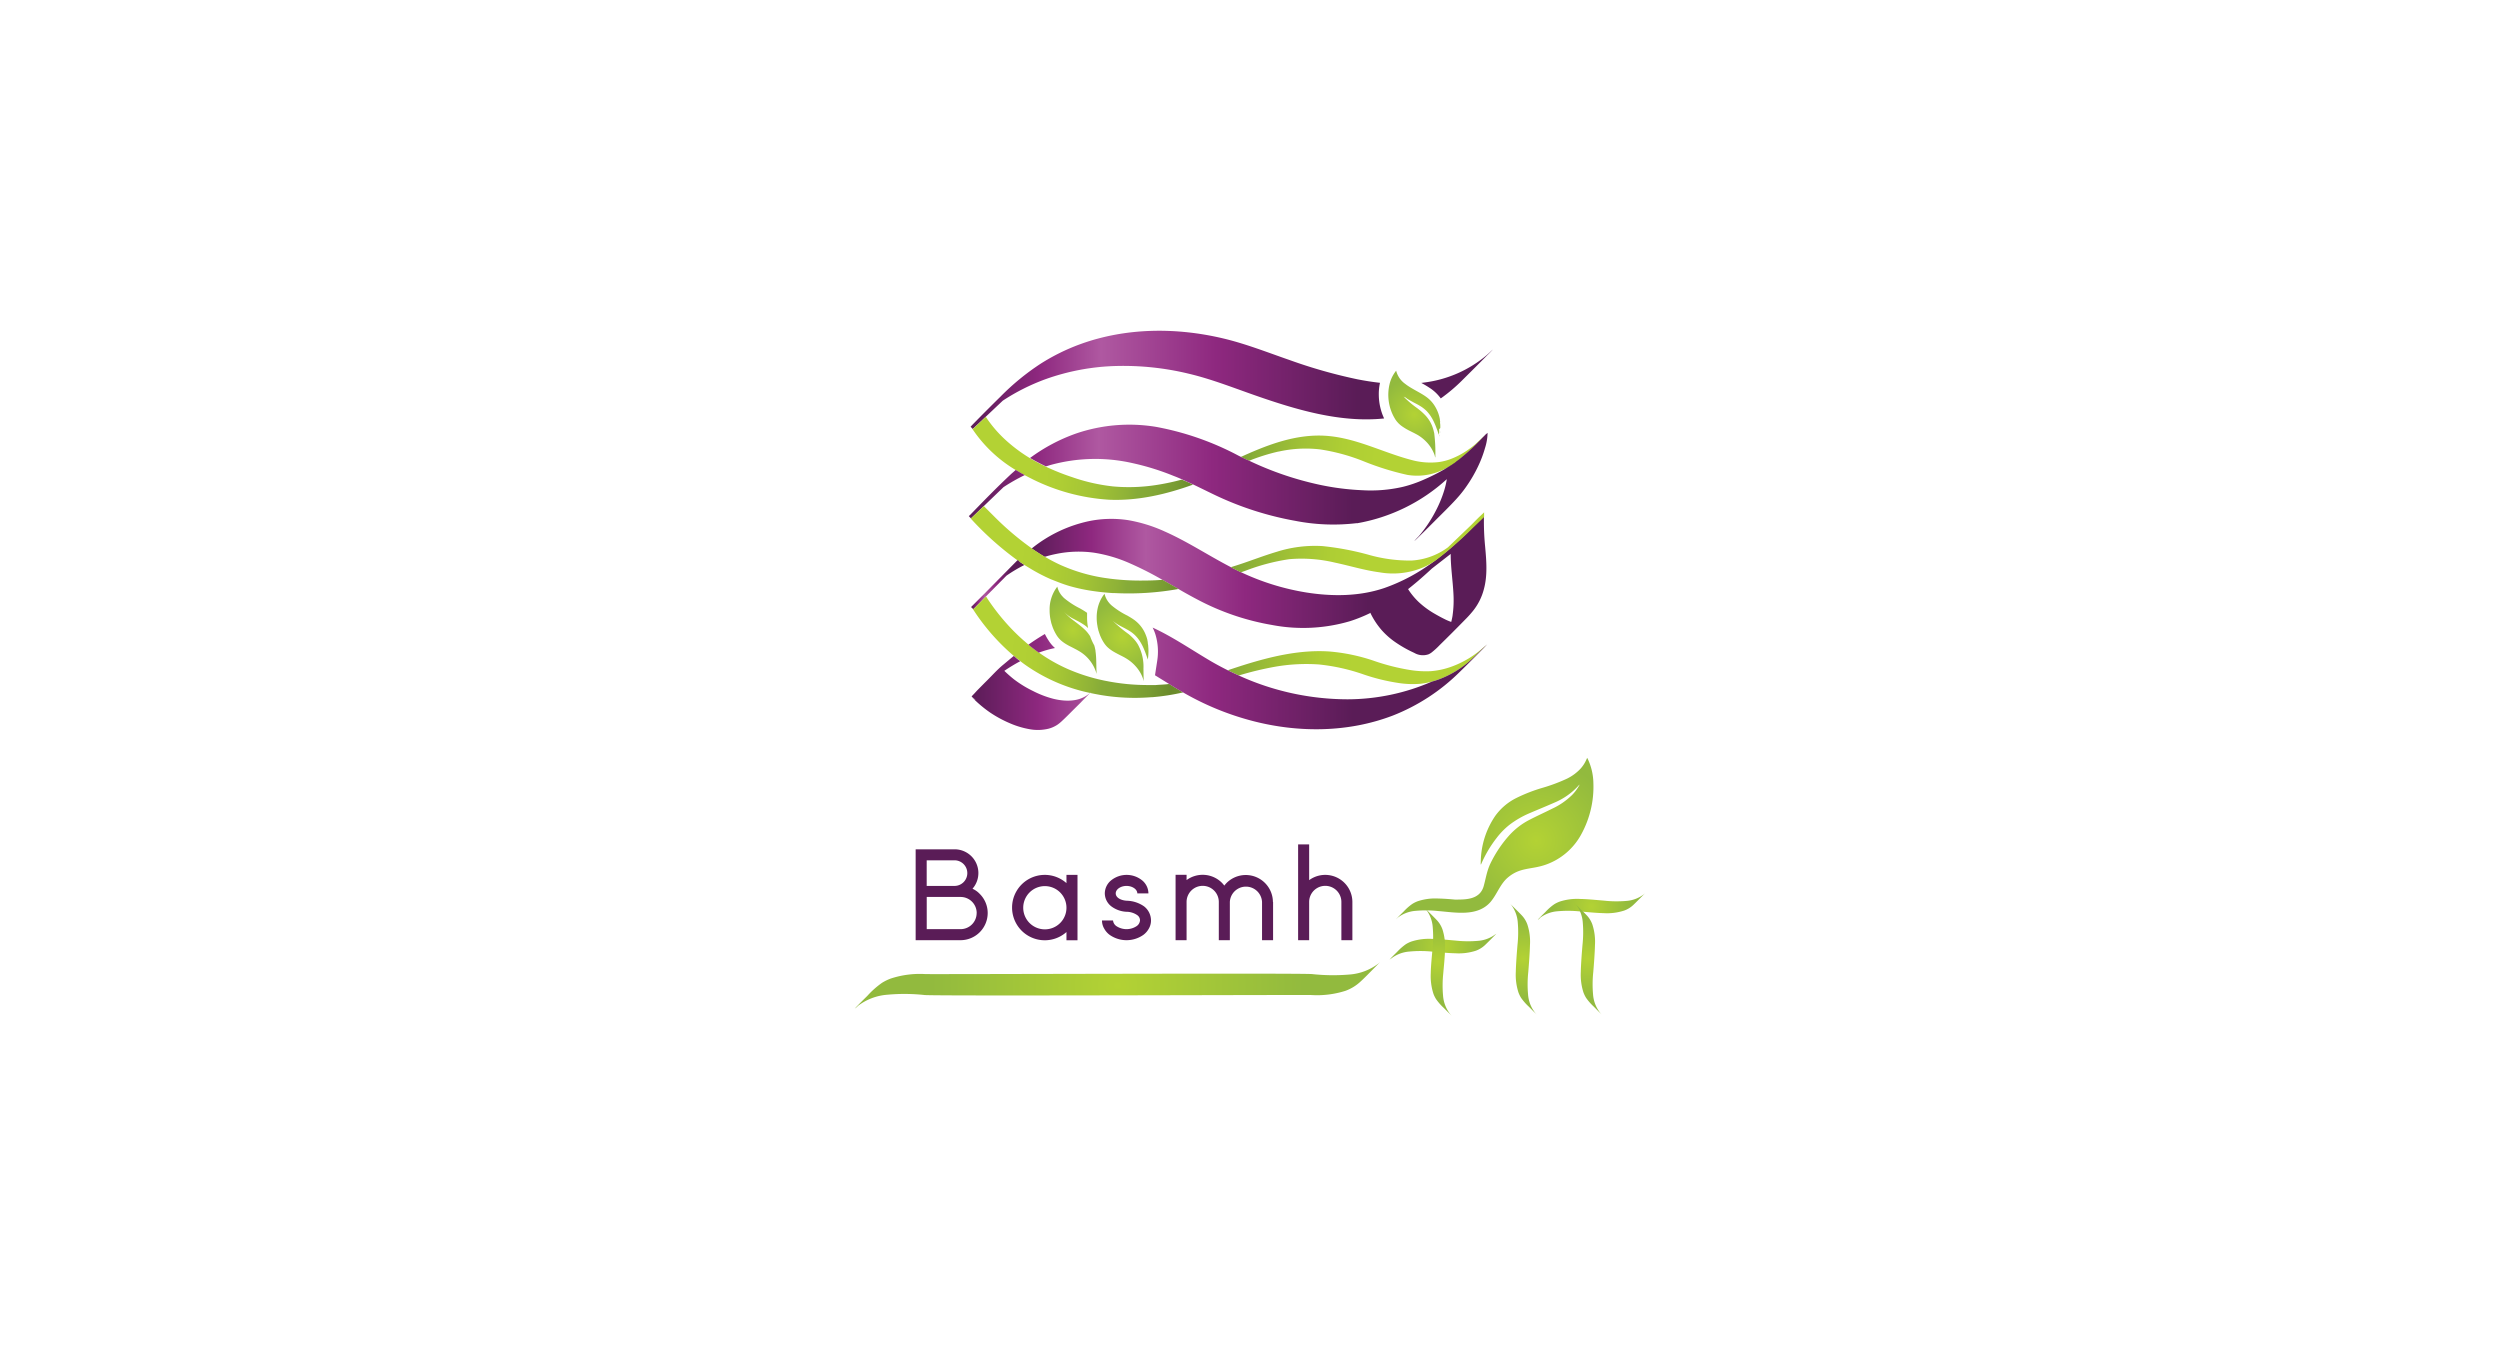 <svg id="Layer_1" data-name="Layer 1" xmlns="http://www.w3.org/2000/svg" xmlns:xlink="http://www.w3.org/1999/xlink" viewBox="0 0 650 350"><defs><style>.cls-1{fill:#5a1c57;}.cls-2{fill:url(#radial-gradient);}.cls-3{fill:url(#radial-gradient-2);}.cls-4{fill:url(#radial-gradient-3);}.cls-5{fill:url(#radial-gradient-4);}.cls-6{fill:url(#radial-gradient-5);}.cls-7{fill:url(#radial-gradient-6);}.cls-8{fill:url(#radial-gradient-7);}.cls-9{fill:url(#radial-gradient-8);}.cls-10{fill-rule:evenodd;fill:url(#radial-gradient-9);}.cls-11{fill:url(#radial-gradient-10);}.cls-12{fill:url(#radial-gradient-11);}.cls-13{fill:url(#radial-gradient-12);}.cls-14{fill:url(#radial-gradient-13);}.cls-15{fill:url(#linear-gradient);}.cls-16{fill:url(#linear-gradient-2);}.cls-17{fill:url(#linear-gradient-3);}.cls-18{fill:url(#linear-gradient-4);}.cls-19{fill:url(#linear-gradient-5);}.cls-20{fill:url(#linear-gradient-6);}.cls-21{fill:url(#linear-gradient-7);}.cls-22{fill:url(#linear-gradient-10);}.cls-23{fill:url(#linear-gradient-11);}.cls-24{fill:url(#linear-gradient-12);}.cls-25{fill:url(#linear-gradient-13);}.cls-26{fill:none;}.cls-27{fill:url(#linear-gradient-15);}.cls-28{fill:url(#linear-gradient-16);}.cls-29{fill:url(#linear-gradient-17);}.cls-30{fill:url(#linear-gradient-18);}.cls-31{fill:url(#linear-gradient-19);}</style><radialGradient id="radial-gradient" cx="401.85" cy="247.4" r="0.01" gradientUnits="userSpaceOnUse"><stop offset="0" stop-color="#b3d234"/><stop offset="1" stop-color="#92ba3e"/></radialGradient><radialGradient id="radial-gradient-2" cx="401.93" cy="247.34" r="0.03" xlink:href="#radial-gradient"/><radialGradient id="radial-gradient-3" cx="402.23" cy="247.02" r="0.5" xlink:href="#radial-gradient"/><radialGradient id="radial-gradient-4" cx="375.23" cy="246.08" r="10.14" xlink:href="#radial-gradient"/><radialGradient id="radial-gradient-5" cx="413.8" cy="235.71" r="10.14" xlink:href="#radial-gradient"/><radialGradient id="radial-gradient-6" cx="396.02" cy="249.3" r="10.46" xlink:href="#radial-gradient"/><radialGradient id="radial-gradient-7" cx="412.92" cy="249.3" r="10.46" xlink:href="#radial-gradient"/><radialGradient id="radial-gradient-8" cx="373.92" cy="250.08" r="10.14" xlink:href="#radial-gradient"/><radialGradient id="radial-gradient-9" cx="399.41" cy="218.61" r="21.32" xlink:href="#radial-gradient"/><radialGradient id="radial-gradient-10" cx="290.56" cy="256.22" r="48.48" xlink:href="#radial-gradient"/><radialGradient id="radial-gradient-11" cx="367.72" cy="107.73" r="9.34" xlink:href="#radial-gradient"/><radialGradient id="radial-gradient-12" cx="278.96" cy="163.86" r="9.12" xlink:href="#radial-gradient"/><radialGradient id="radial-gradient-13" cx="291.83" cy="165.7" r="9.34" xlink:href="#radial-gradient"/><linearGradient id="linear-gradient" x1="252.36" y1="98.78" x2="388.11" y2="98.78" gradientUnits="userSpaceOnUse"><stop offset="0" stop-color="#5a1c57"/><stop offset="0.13" stop-color="#8e287f"/><stop offset="0.25" stop-color="#af58a1"/><stop offset="0.47" stop-color="#8e287f"/><stop offset="0.74" stop-color="#5a1c57"/><stop offset="1" stop-color="#5a1c57"/></linearGradient><linearGradient id="linear-gradient-2" x1="381.32" y1="138.66" x2="381.46" y2="138.66" xlink:href="#linear-gradient"/><linearGradient id="linear-gradient-3" x1="380.99" y1="138.3" x2="382.57" y2="138.3" xlink:href="#linear-gradient"/><linearGradient id="linear-gradient-4" x1="381.22" y1="137.09" x2="385.04" y2="137.09" xlink:href="#linear-gradient"/><linearGradient id="linear-gradient-5" x1="377.37" y1="141.11" x2="380.06" y2="141.11" xlink:href="#linear-gradient"/><linearGradient id="linear-gradient-6" x1="382.29" y1="136.56" x2="385.04" y2="136.56" xlink:href="#linear-gradient"/><linearGradient id="linear-gradient-7" x1="382.55" y1="136.2" x2="385.4" y2="136.2" xlink:href="#linear-gradient"/><linearGradient id="linear-gradient-10" x1="377.32" y1="142.28" x2="377.48" y2="142.28" xlink:href="#linear-gradient"/><linearGradient id="linear-gradient-11" x1="381.22" y1="138.32" x2="382.55" y2="138.32" xlink:href="#linear-gradient"/><linearGradient id="linear-gradient-12" x1="252.52" y1="152.01" x2="266.41" y2="152.01" xlink:href="#linear-gradient"/><linearGradient id="linear-gradient-13" x1="268.28" y1="152.34" x2="386.47" y2="152.34" xlink:href="#linear-gradient"/><linearGradient id="linear-gradient-15" x1="357.41" y1="123.69" x2="268.47" y2="113.95" gradientUnits="userSpaceOnUse"><stop offset="0" stop-color="#b3d234"/><stop offset="0.1" stop-color="#aece34"/><stop offset="0.22" stop-color="#a0c136"/><stop offset="0.36" stop-color="#88ad38"/><stop offset="0.36" stop-color="#86ab38"/><stop offset="0.46" stop-color="#73952f"/><stop offset="0.52" stop-color="#6a8a2b"/><stop offset="0.57" stop-color="#789b32"/><stop offset="0.63" stop-color="#83a736"/><stop offset="0.68" stop-color="#86ab38"/><stop offset="0.71" stop-color="#8fb237"/><stop offset="0.81" stop-color="#a3c435"/><stop offset="0.91" stop-color="#afce34"/><stop offset="1" stop-color="#b3d234"/></linearGradient><linearGradient id="linear-gradient-16" x1="251.89" y1="125.59" x2="386.77" y2="125.59" xlink:href="#linear-gradient"/><linearGradient id="linear-gradient-17" x1="351.7" y1="175.85" x2="262.76" y2="166.12" gradientUnits="userSpaceOnUse"><stop offset="0" stop-color="#b3d234"/><stop offset="0.1" stop-color="#aece34"/><stop offset="0.22" stop-color="#a0c136"/><stop offset="0.36" stop-color="#88ad38"/><stop offset="0.36" stop-color="#86ab38"/><stop offset="0.46" stop-color="#73952f"/><stop offset="0.52" stop-color="#6a8a2b"/><stop offset="0.58" stop-color="#789b32"/><stop offset="0.65" stop-color="#83a736"/><stop offset="0.72" stop-color="#86ab38"/><stop offset="0.75" stop-color="#8fb237"/><stop offset="0.84" stop-color="#a3c435"/><stop offset="0.92" stop-color="#afce34"/><stop offset="1" stop-color="#b3d234"/></linearGradient><linearGradient id="linear-gradient-18" x1="252.58" y1="176.48" x2="386.67" y2="176.48" xlink:href="#linear-gradient"/><linearGradient id="linear-gradient-19" x1="355.01" y1="145.64" x2="266.06" y2="135.9" xlink:href="#linear-gradient-15"/></defs><title>Logos</title><path class="cls-1" d="M256.8,237.38a7.07,7.07,0,0,1-7,7.07H238.07V220.82h10.1a6.18,6.18,0,0,1,4.68,10.25,6,6,0,0,1,1.88,1.34A7,7,0,0,1,256.8,237.38Zm-15.86-13.7v6.66h7.23a3.33,3.33,0,1,0,0-6.66Zm13,13.7a4.18,4.18,0,0,0-4.17-4.17h-8.82v8.37h8.82A4.19,4.19,0,0,0,253.93,237.38Z"/><path class="cls-1" d="M280.15,227.47v17h-2.87v-2.14a8.49,8.49,0,0,1-5.64,2.14,8.49,8.49,0,0,1,0-17,8.49,8.49,0,0,1,5.64,2.14v-2.14ZM277.28,236a5.62,5.62,0,1,0-5.64,5.63A5.61,5.61,0,0,0,277.28,236Z"/><path class="cls-1" d="M288.53,243.08a5,5,0,0,1-1.43-1.63,4.14,4.14,0,0,1-.58-2.13h2.87a2,2,0,0,0,.86,1.46,4.77,4.77,0,0,0,5.29,0,2,2,0,0,0,.86-1.46,1.65,1.65,0,0,0-.74-1.4,5,5,0,0,0-2.83-.86h0a7.12,7.12,0,0,1-3.79-1.34,4.31,4.31,0,0,1-1.79-3.44,4.42,4.42,0,0,1,1.79-3.5,6.42,6.42,0,0,1,7.77,0,4.44,4.44,0,0,1,1.78,3.5H295.7c0-1.05-1.28-1.94-2.81-1.94s-2.8.89-2.8,1.94,1.24,1.82,2.9,1.91a8.19,8.19,0,0,1,4.43,1.44,4.64,4.64,0,0,1,1.84,3.69,4.22,4.22,0,0,1-.57,2.13,5.06,5.06,0,0,1-1.43,1.63,7.64,7.64,0,0,1-8.73,0Z"/><path class="cls-1" d="M331,234.51v9.94h-2.87v-9.94a4.19,4.19,0,0,0-8.37,0v9.94h-2.87v-9.94a4.19,4.19,0,0,0-8.38,0v9.94h-2.86v-17h2.86v1.37a7.07,7.07,0,0,1,9.18.7,7.45,7.45,0,0,1,.63.74,7.55,7.55,0,0,1,.64-.74,7.06,7.06,0,0,1,12,5Z"/><path class="cls-1" d="M351.62,234.51v9.94h-2.86v-9.94a4.19,4.19,0,0,0-8.38,0v9.94h-2.87V219.54h2.87v9.3a7.06,7.06,0,0,1,11.24,5.67Z"/><path class="cls-2" d="M401.85,247.4h0Z"/><path class="cls-3" d="M401.9,247.36l0,0,0,0Z"/><path class="cls-4" d="M401.85,247.4h0l-.12.12a.46.46,0,0,1,.07-.07l.94-.92Z"/><path class="cls-5" d="M361.53,249.32l0,0-.08.07.13-.12.86-.84-.91.89h0l.11-.1,0,0,.06,0,0,0a8.76,8.76,0,0,1,4.68-1.81,30.4,30.4,0,0,1,5.88,0c2,.17,4.05.4,6.09.44a14.48,14.48,0,0,0,5.36-.66,7,7,0,0,0,2.39-1.47c.66-.63,1.3-1.28,1.94-1.92l.93-.95.16-.16c.07-.08.07-.08,0,0l-.2.18,0,0-.06,0,0,0a8.51,8.51,0,0,1-4.6,1.75,30,30,0,0,1-5.84-.07c-2-.17-4.07-.4-6.11-.44a14.93,14.93,0,0,0-5.4.7,7.78,7.78,0,0,0-1.39.68,14.65,14.65,0,0,0-2.28,2c-.64.64-1.3,1.28-1.92,1.94l-.05.06Z"/><path class="cls-6" d="M400.1,239l0,0a.46.46,0,0,0-.07.07l.12-.12L401,238l-.91.9h0l.12-.1,0,0,.06-.06,0,0a8.65,8.65,0,0,1,4.68-1.81,29.53,29.53,0,0,1,5.87.05c2,.17,4.06.39,6.1.44a14.54,14.54,0,0,0,5.36-.67,6.81,6.81,0,0,0,2.38-1.46c.66-.63,1.3-1.28,1.95-1.93l.93-.94.15-.17c.08-.07.07-.08,0,0l-.19.18,0,0-.06.06,0,0a8.51,8.51,0,0,1-4.6,1.75,30.1,30.1,0,0,1-5.85-.08c-2-.16-4.06-.39-6.1-.43a14.59,14.59,0,0,0-5.41.7,7.69,7.69,0,0,0-1.38.68,13.36,13.36,0,0,0-2.28,2c-.65.64-1.31,1.28-1.92,1.94l-.06.06Z"/><path class="cls-7" d="M399.26,263.47l0,0,.07.07-.12-.12-.84-.86.89.91h0l-.1-.12,0,0-.05-.06,0,0a8.65,8.65,0,0,1-1.81-4.68,30.3,30.3,0,0,1,.05-5.87c.17-2,.4-5,.44-7a14.28,14.28,0,0,0-.67-5.36,6.85,6.85,0,0,0-1.46-2.39c-.63-.66-1.28-1.3-1.93-1.94l-.94-.93-.16-.16c-.08-.07-.08-.07,0,0l.18.2,0,0,.06.06,0,0a8.51,8.51,0,0,1,1.75,4.6,30.8,30.8,0,0,1-.07,5.84c-.17,2-.4,5-.44,7a15,15,0,0,0,.7,5.41,7.69,7.69,0,0,0,.68,1.38,13.79,13.79,0,0,0,2,2.28c.64.65,1.28,1.31,1.94,1.93l.06.05C399.4,263.62,399.33,263.55,399.26,263.47Z"/><path class="cls-8" d="M416.16,263.47l0,0,.07.07-.12-.12-.85-.86.9.91h0l-.1-.12,0,0-.05-.06,0,0a8.65,8.65,0,0,1-1.81-4.68,30.3,30.3,0,0,1,.05-5.87c.17-2,.4-5,.44-7a14.49,14.49,0,0,0-.67-5.36,6.85,6.85,0,0,0-1.46-2.39c-.63-.66-1.28-1.3-1.93-1.94l-.94-.93-.16-.16c-.08-.07-.08-.07,0,0l.18.2,0,0,.06.06,0,0a8.51,8.51,0,0,1,1.75,4.6,30.8,30.8,0,0,1-.07,5.84c-.17,2-.4,5-.44,7a15,15,0,0,0,.7,5.41,7.69,7.69,0,0,0,.68,1.38,13.79,13.79,0,0,0,2,2.28c.64.65,1.28,1.31,1.94,1.93l.06.05C416.3,263.62,416.23,263.55,416.16,263.47Z"/><path class="cls-9" d="M377.16,263.79l0,0,.07.07-.12-.12-.84-.86c.3.3.6.6.89.91h0l-.1-.12,0,0-.05-.06,0,0a8.7,8.7,0,0,1-1.81-4.67,30.4,30.4,0,0,1,.05-5.88c.17-2,.4-4.05.45-6.09a14.7,14.7,0,0,0-.67-5.36,7,7,0,0,0-1.47-2.39c-.63-.66-1.28-1.3-1.92-1.94-.32-.31-.63-.63-.95-.93l-.16-.16c-.08-.07-.08-.07,0,0l.18.2,0,0,.05.06,0,0a8.51,8.51,0,0,1,1.75,4.59,30.1,30.1,0,0,1-.07,5.85c-.17,2-.4,4.06-.44,6.1a15,15,0,0,0,.7,5.41,7.5,7.5,0,0,0,.69,1.39,14.09,14.09,0,0,0,2,2.28c.64.64,1.28,1.3,1.95,1.92l.06.05Z"/><path class="cls-10" d="M412.88,197.46a4.41,4.41,0,0,0-.22-.42l-.18.41a8.68,8.68,0,0,1-1.61,2.48,12.07,12.07,0,0,1-3.45,2.52,44.4,44.4,0,0,1-6.19,2.33,41.88,41.88,0,0,0-7,2.71,15,15,0,0,0-5.45,4.62,21.65,21.65,0,0,0-3.69,10.24c-.08.79-.08,1.6-.12,2.4h.09a.91.91,0,0,0,.07-.14,30.88,30.88,0,0,1,4-6.75,19,19,0,0,1,3.31-3.39,24.14,24.14,0,0,1,5.15-3c2.18-.94,4.39-1.83,6.56-2.79a17.6,17.6,0,0,0,6.39-4.56.74.74,0,0,1,.17-.12,11.65,11.65,0,0,1-2,2.73,18.54,18.54,0,0,1-5.12,3.52c-2,1-3.94,1.88-5.88,2.88a18.58,18.58,0,0,0-5.34,4.1,31.63,31.63,0,0,0-4.49,6.54c-1.27,2.4-1.4,3.94-2.09,6.52-1,3.8-5,3.56-7.41,3.61-1.45-.13-2.9-.25-4.36-.28a14.59,14.59,0,0,0-5.41.7,7.69,7.69,0,0,0-1.38.68,13.36,13.36,0,0,0-2.28,2c-.65.64-1.31,1.27-1.93,1.94l-.05.06a1.45,1.45,0,0,0,.22-.21l0,0a.46.46,0,0,0-.07.07l.12-.12.86-.85-.91.9.12-.11,0,0,.06-.06,0,0a8.72,8.72,0,0,1,4.68-1.8,29.53,29.53,0,0,1,5.87.05c4.47.36,10.19,1.53,13.58-2.32,1.72-2,2.53-4.7,4.55-6.4,3.23-2.73,6.06-2,9.86-3.34a16.85,16.85,0,0,0,9.28-8,25.69,25.69,0,0,0,3.09-13.22A15.21,15.21,0,0,0,412.88,197.46Z"/><path class="cls-11" d="M222.64,261.94l.07-.06-.12.11.2-.19,1.42-1.4-1.5,1.48h0l.19-.17,0,0,.1-.08-.06,0a14.32,14.32,0,0,1,7.75-3,48.67,48.67,0,0,1,9.73.08c3.37.28,97.15-.07,100.53,0a24.28,24.28,0,0,0,8.88-1.1,11.47,11.47,0,0,0,3.95-2.44c1.1-1,2.16-2.11,3.22-3.18.52-.52,1-1,1.55-1.57l.25-.27c.12-.13.12-.13,0,0l-.33.3.07-.06-.1.09,0,0a14.1,14.1,0,0,1-7.62,2.9,50.51,50.51,0,0,1-9.68-.12c-3.37-.28-97.16.07-100.54,0a24.26,24.26,0,0,0-9,1.16,12.58,12.58,0,0,0-2.3,1.13,22.66,22.66,0,0,0-3.77,3.35c-1.07,1.07-2.16,2.12-3.19,3.23l-.09.09A3,3,0,0,0,222.64,261.94Z"/><path class="cls-1" d="M255.17,189.34l0,0C255.21,189.31,255.21,189.31,255.17,189.34Z"/><path d="M283.24,180.33v0l0,0Z"/><path d="M283.28,180.3l.08-.08-.07.06,0,0v0Z"/><path d="M283.14,180.42l-.24.24.37-.36,0,0Z"/><path d="M283.29,180.29h0Z"/><path d="M283.22,180.34l0,0h0l0,0Z"/><path d="M283.21,180.35l-.07.06.08-.07h0Z"/><path d="M372.51,104.93h0a8.31,8.31,0,0,0-1.77-1.73c-1.11-.81-2.46-1.47-3.72-2.22,1.26.75,2.61,1.41,3.72,2.22A8.31,8.31,0,0,1,372.51,104.93Z"/><path d="M386.57,92.32l-.1.08-.08.07Z"/><path d="M386.73,92.2l.65-.62-.2.19Z"/><path d="M361.32,99.73h0a12.1,12.1,0,0,0,1,8.5A12.1,12.1,0,0,1,361.32,99.73Z"/><path d="M362.43,108.41l0,0h0Z"/><path d="M386,168.2l-.1.09Z"/><path d="M386.11,168l0,0S386.07,168.09,386.11,168Z"/><path d="M295.82,167.52a12,12,0,0,1,1.43,6.22h0a12,12,0,0,0-1.43-6.22,8.82,8.82,0,0,0-1.52-1.9A8.82,8.82,0,0,1,295.82,167.52Z"/><path d="M294,165.3l.22.21Z"/><path d="M367.56,112.56l-.45-.22Z"/><path d="M367.57,112.57c.33.17.65.34,1,.53a10.33,10.33,0,0,1,1.75,1.28,10.33,10.33,0,0,0-1.75-1.28C368.22,112.91,367.9,112.74,367.57,112.57Z"/><path d="M373.15,118.85c0-.16-.09-.31-.14-.47C373.06,118.54,373.11,118.69,373.15,118.85Z"/><path d="M364.11,110.53l-.25-.22Z"/><path d="M374.19,113.14l.13.37c0-.18.05-.36.07-.54,0,.18,0,.36-.07.54Z"/><path d="M363.25,109.67q-.13-.17-.27-.36Q363.12,109.51,363.25,109.67Z"/><path d="M363.62,110.08l-.37-.41Z"/><path d="M374.47,112.07c0,.18,0,.36,0,.54C374.44,112.43,374.46,112.25,374.47,112.07Z"/><path d="M366.85,112.2l-.13-.06Z"/><path d="M370.65,114.72c-.12-.12-.23-.23-.36-.34C370.42,114.49,370.53,114.6,370.65,114.72Z"/><path d="M374.43,112.61c0,.12,0,.25,0,.36C374.41,112.86,374.42,112.73,374.43,112.61Z"/><path d="M369.84,106.26l.19.13-.19-.13Z"/><path d="M370.71,108.19a14.94,14.94,0,0,0-1.7-1.58h0A14.94,14.94,0,0,1,370.71,108.19Z"/><path d="M371.45,107.67l-.26-.29Z"/><path class="cls-12" d="M374.48,111.17c0-.12,0-.24,0-.36s0-.48-.05-.72,0-.24,0-.36a1.1,1.1,0,0,0,0-.18l-.06-.35,0-.18a9.72,9.72,0,0,0-1.76-4.09,8.31,8.31,0,0,0-1.77-1.73c-1.11-.81-2.46-1.47-3.72-2.22-.25-.14-.49-.29-.72-.44a10,10,0,0,1-1-.7A6,6,0,0,1,363,96.38c-.09.11-.18.22-.26.34l-.12.17c-.08.11-.16.23-.23.35a8.73,8.73,0,0,0-1.07,2.49,12.1,12.1,0,0,0,1,8.5l.1.18,0,0,.18.32.22.35c0,.07.09.13.13.19s.18.25.27.36l.37.41.24.23.25.22.25.2a15,15,0,0,0,2.36,1.41l.13.06.26.14.45.22h0c.33.17.65.34,1,.53a10.33,10.33,0,0,1,1.75,1.28c.13.11.24.22.36.34a9.54,9.54,0,0,1,2.36,3.66c.05.16.1.31.14.47l.06.23,0-.63a42.23,42.23,0,0,0-.28-5.57c0-.2-.07-.39-.12-.59s-.06-.29-.1-.43l-.09-.29-.09-.29a8.6,8.6,0,0,0-.79-1.73,8,8,0,0,0-.52-.77c-.15-.2-.31-.4-.48-.59a14.94,14.94,0,0,0-1.7-1.58l-.38-.3-.11-.09a24.09,24.09,0,0,1-3.83-3.3l0,0,.09.1,0,0,.09.1,0,0,.08.07.05,0,.07.07.06,0,.06.06.06,0,.06,0,.06.05.07.06.09.06,0,0,.09.06,0,0,.12.09h0l.11.08,0,0,.11.07,0,0c.19.12.38.24.58.35s.61.34.92.51l.56.29a17.4,17.4,0,0,1,1.59.92l.19.13.16.12a8.43,8.43,0,0,1,1,.87l.26.29.32.39.23.31.15.21.14.21c0,.07.09.14.13.22l.13.21.12.23.06.11.12.22c.23.46.44.93.63,1.4.08.2.16.41.23.61.17.44.33.9.48,1.35l.13.37c0-.18.05-.36.07-.54s0-.24,0-.36,0-.36,0-.54S374.49,111.47,374.48,111.17Z"/><path d="M368.25,105.34a17.4,17.4,0,0,1,1.59.92h0A17.4,17.4,0,0,0,368.25,105.34Z"/><path d="M367.69,105.05l.56.29Z"/><path d="M273.69,163.21l.19.45h0Z"/><path d="M275.42,153.94c.08.14.17.28.26.42C275.59,154.22,275.5,154.08,275.42,153.94Z"/><path d="M273.69,163.21c-.05-.13-.1-.27-.14-.4C273.59,162.94,273.64,163.08,273.69,163.21Z"/><path d="M275.42,153.94a5.8,5.8,0,0,1-.54-1.43,9.63,9.63,0,0,0-2,6.09,9.63,9.63,0,0,1,2-6.09A5.8,5.8,0,0,0,275.42,153.94Z"/><path d="M273.88,163.66h0l.06.13Z"/><path d="M274.73,165.25a12,12,0,0,1-.79-1.46,12,12,0,0,0,.79,1.46,6.56,6.56,0,0,0,1.17,1.33A6.56,6.56,0,0,1,274.73,165.25Z"/><path d="M287.65,155.78c.08.14.17.28.26.42C287.82,156.06,287.73,155.92,287.65,155.78Z"/><path d="M297.65,164.62l.14.33Z"/><path d="M298.54,168.05c0,.42.06.84.06,1.27C298.6,168.89,298.58,168.47,298.54,168.05Z"/><path d="M298,165.44c.11.34.21.68.29,1C298.19,166.12,298.09,165.78,298,165.44Z"/><path d="M298.31,166.64c0,.12.05.23.08.35C298.36,166.87,298.34,166.76,298.31,166.64Z"/><path d="M298.42,167.17c.05.29.09.59.12.88C298.51,167.76,298.47,167.46,298.42,167.17Z"/><path class="cls-13" d="M284.83,169.31c0-.27-.09-.54-.14-.81s-.12-.48-.19-.72a14.81,14.81,0,0,1-1.07-2.36l-.13-.2a9.81,9.81,0,0,0-1-1.26l-.19-.19-.11-.1-.22-.21-.11-.1-.34-.3-.11-.09-.24-.2c-.56-.45-1.13-.88-1.7-1.32a16.49,16.49,0,0,1-2.67-2.41h0a8.19,8.19,0,0,0,2.45,1.83l.77.41a18,18,0,0,1,2.28,1.35,7.54,7.54,0,0,1,.8.68h0a14.37,14.37,0,0,1-.27-2.62v-.09c0-.42,0-.84,0-1.26l0,0-.39-.27c-.36-.24-.74-.47-1.12-.69l-.29-.17a21.36,21.36,0,0,1-4.2-2.73c-.12-.11-.23-.23-.34-.35l-.22-.24-.2-.25-.18-.26c-.09-.14-.18-.28-.26-.42a5.8,5.8,0,0,1-.54-1.43,9.63,9.63,0,0,0-2,6.09,12.29,12.29,0,0,0,.4,3.19c0,.14.07.28.11.41s.13.41.2.61.09.27.14.4l.19.45.06.13a12,12,0,0,0,.79,1.46,6.56,6.56,0,0,0,1.17,1.33,9.52,9.52,0,0,0,1.23.88l.38.22.19.11.38.2h0l.19.09.39.2.39.2.34.18c.35.18.69.36,1,.55a9.89,9.89,0,0,1,4.67,6h0C285,173.16,285.11,171.21,284.83,169.31Z"/><path class="cls-14" d="M298.54,168.05c0-.29-.07-.59-.12-.88l0-.18c0-.12-.05-.23-.08-.35a.85.85,0,0,0,0-.17c-.08-.35-.18-.69-.29-1l-.19-.49-.14-.33a8.65,8.65,0,0,0-2.48-3.21,3.92,3.92,0,0,0-.32-.25l-.39-.27c-.36-.24-.74-.47-1.12-.69l-.29-.17a20.5,20.5,0,0,1-4.2-2.73l-.34-.34a2.52,2.52,0,0,1-.21-.25l-.21-.25-.18-.26c-.09-.14-.18-.28-.26-.42l-.16-.33a5.49,5.49,0,0,1-.38-1.1,8.51,8.51,0,0,0-1.16,1.88l-.11.26c-.11.25-.2.51-.29.78a9.85,9.85,0,0,0-.27,1.07,11.17,11.17,0,0,0-.21,1.92v.18a12.05,12.05,0,0,0,.13,1.9l.06.33a8.24,8.24,0,0,0,.21,1c0,.14.07.28.11.41s.13.41.2.61.09.27.14.4.16.39.25.58l.09.2h0a11,11,0,0,0,.71,1.26,6.7,6.7,0,0,0,.69.88,5.11,5.11,0,0,0,.48.45,5.91,5.91,0,0,0,.63.49c.19.14.39.27.59.39l.38.22.19.11.38.2.2.11.39.2.39.2.34.17c.35.18.69.36,1,.55a12.16,12.16,0,0,1,1.26.86,11,11,0,0,1,1.54,1.51,3.76,3.76,0,0,1,.25.31l.12.16c.08.1.15.21.23.32l.1.16a8.27,8.27,0,0,1,1.17,2.67h0c-.06-1.13-.05-2.23-.07-3.31a12,12,0,0,0-1.43-6.22,8.82,8.82,0,0,0-1.52-1.9l-.11-.11-.22-.21-.11-.1c-.11-.1-.22-.2-.34-.29l-.11-.1a33.83,33.83,0,0,1-4.61-3.93s0,0,.05.05l.08.09,0,0,.09.1,0,0,.12.11h0a10.16,10.16,0,0,0,2.06,1.42l.37.2.75.39.37.2c.27.15.55.3.81.46s.51.32.75.5c2,1.5,2.95,3.64,3.75,5.9.13.37.26.74.38,1.11a14.19,14.19,0,0,0,.17-2.16C298.6,168.89,298.58,168.47,298.54,168.05Z"/><path d="M373.9,168.08l0,0Z"/><path d="M374.16,167.77l-.07.07-.07.09Z"/><polygon points="381.19 160.8 381.19 160.8 381.19 160.81 381.19 160.8"/><path d="M381.28,160.71a1.54,1.54,0,0,1-.19.17l.1-.08Q381.46,160.54,381.28,160.71Z"/><path d="M381.19,160.8h0l-.1.08-.06.06Z"/><path class="cls-15" d="M358.49,102.72a14.85,14.85,0,0,0,1.38,6.08c-11.38,1.18-22.9-2.29-33.53-6-5.73-2-11.37-4.24-17.28-5.64a72.21,72.21,0,0,0-18.87-2,59,59,0,0,0-18.36,3.43,53.94,53.94,0,0,0-11.1,5.58l-4.42,4.17-3.4,3.2-.19-.2-.36-.39,0,0c.09-.13,1.4-1.46,1.31-1.37q3.21-3.27,6.49-6.49a62.91,62.91,0,0,1,10.4-8.52,53.29,53.29,0,0,1,10.24-5.06c11.9-4.35,25-4.42,37.22-1.52,5.92,1.4,11.56,3.65,17.3,5.63a131.7,131.7,0,0,0,17.61,5c1.94.38,3.9.69,5.87.91A13.56,13.56,0,0,0,358.49,102.72Zm29.62-11.83s-.53.49-.93.88l.2-.19-.65.62.45-.43-.08.07-.63.56.1-.08-.18.15.08-.07a31.15,31.15,0,0,1-15.75,7l-1.19.16a24.55,24.55,0,0,1,2.66,1.62,10.8,10.8,0,0,1,2.41,2.41,43.73,43.73,0,0,0,5.71-4.85q3.27-3.23,6.49-6.49C386.7,92.37,388.14,90.92,388.11,90.89Z"/><path d="M386.07,168l0,0Z"/><path d="M283.4,180.18h0l.12-.13C283.83,179.77,283.61,180,283.4,180.18Z"/><path d="M384.39,169.62l-.05,0-.1.08Z"/><path d="M264.78,145.61l-.09-.09-.12.11.11.08Z"/><path d="M265.25,146.1h0l-.49-.48-.1.1Z"/><path class="cls-16" d="M381.46,138.59l-.09.08C381.3,138.75,381.27,138.77,381.46,138.59Z"/><path class="cls-17" d="M381.61,138.46l.47-.46.34-.34-.09.1a1.53,1.53,0,0,0-.26.24l-.94.94Z"/><path class="cls-18" d="M381.22,139c.18-.18,2.81-2.81,3.82-3.87l-.6.59q-1.51,1.49-3,3"/><path class="cls-19" d="M377.37,142.31c.91-.79,1.81-1.59,2.69-2.4"/><path class="cls-20" d="M382.55,137.62l-.26.33c.9-.9,2.13-2.14,2.75-2.79l-.6.59Z"/><path class="cls-21" d="M382.55,137.62l1.89-1.87.6-.59c.18-.18.3-.32.36-.39l-2.54,2.44Z"/><path class="cls-16" d="M381.46,138.59l-.09.08C381.3,138.75,381.27,138.77,381.46,138.59Z"/><path class="cls-17" d="M381.13,138.94l.48-.48.47-.46.34-.34-.09.1a1.53,1.53,0,0,0-.26.24Z"/><path class="cls-22" d="M377.48,142.21l-.11.1-.05,0Z"/><path class="cls-23" d="M381.42,138.75l-.2.28,1.07-1.08.26-.33Z"/><path class="cls-24" d="M264.68,145.71l-.11-.08-6.86,6.94-1.24,1.26-4,4,.2.19.38.38,3.26-3.3,5.36-5.42a37.63,37.63,0,0,1,4.69-2.79c-.39-.26-.78-.51-1.16-.78Z"/><path class="cls-25" d="M386.13,142.06a65.29,65.29,0,0,1-.3-7.79l-3,2.94-.79.79a1.53,1.53,0,0,1,.26-.24l.09-.1-.34.34-.47.46-.48.48.94-.94-.45.44s-.16.16-.25.23l.09-.08c-.19.18-.16.16-.09.08L381,139l-.95.89c-.88.81-1.78,1.61-2.69,2.4l.11-.1-.16.14.05,0c-1.4,1.2-2.84,2.36-4.32,3.46l-.13.1a47.32,47.32,0,0,1-13,7c-6.49,2.2-13.53,2.22-20.24,1.16a63.53,63.53,0,0,1-17.06-5.3c-.74-.35-1.47-.71-2.2-1.09l-.46-.24c-5.79-3-11.26-6.65-17.25-9.29a38.57,38.57,0,0,0-9.43-2.9,29.14,29.14,0,0,0-9.77.19,35.38,35.38,0,0,0-15.26,7.19c1.1.77,2.22,1.49,3.38,2.17a29.54,29.54,0,0,1,3-.76,29,29,0,0,1,9.75-.33,36.9,36.9,0,0,1,9.46,2.8,85.31,85.31,0,0,1,8.42,4.28l4.16,2.38c1.71,1,3.41,1.94,5.15,2.85a64.6,64.6,0,0,0,19.19,6.5,43,43,0,0,0,20.27-1,39.18,39.18,0,0,0,5.42-2.2.69.69,0,0,0-.11.13,20.35,20.35,0,0,0,2.84,4.33,19.6,19.6,0,0,0,3.71,3.27,31.57,31.57,0,0,0,4.81,2.71,4.47,4.47,0,0,0,3.72.38,3.84,3.84,0,0,0,.85-.51,19.59,19.59,0,0,0,2.07-1.9q3.16-3.09,6.25-6.25c.51-.52,1-1,1.51-1.58s.77-.88,1.12-1.34a15,15,0,0,0,2.57-5.24C386.8,149.65,386.47,145.79,386.13,142.06Zm-8.46,18c-.09.55-.21,1.1-.35,1.64a12.92,12.92,0,0,1-1.76-.75c-.85-.42-1.69-.88-2.52-1.36a22.64,22.64,0,0,1-4.11-3,17.82,17.82,0,0,1-2.83-3.42c.86-.68,1.71-1.38,2.55-2.09q1.85-1.59,3.63-3.25l4.9-3.81c0,3.49.55,7,.72,10.46A27.79,27.79,0,0,1,377.67,160Z"/><path class="cls-22" d="M377.48,142.21l-.11.1-.05,0Z"/><path d="M379.39,119.32c-1.23.93-2.51,1.81-3.82,2.63a21.92,21.92,0,0,0,3.05-1.85Z"/><path d="M384,115.37l-.13.13s0,0,0,0l.14-.13-.11.1Z"/><path class="cls-26" d="M375.56,122l-.05,0c-.26.13-.52.25-.79.36a15.43,15.43,0,0,1-8.82,1.12,71.58,71.58,0,0,1-11.34-3.53,50.55,50.55,0,0,0-11.45-3.11,32.34,32.34,0,0,0-10.7.59,50.14,50.14,0,0,0-7.63,2.42,83.08,83.08,0,0,0,18.32,6.25,66.43,66.43,0,0,0,11.15,1.42,37.11,37.11,0,0,0,10.41-.86c1-.24,1.9-.51,2.83-.83s1.72-.63,2.56-1a50.21,50.21,0,0,0,7.18-3.78c-.67.35-1.27.67-1.66.92Z"/><path d="M386.07,113.2h0Z"/><path class="cls-27" d="M310.19,126c-7,2.54-14.36,4.24-21.81,3.93a51.83,51.83,0,0,1-20.57-5.66l-1.36-.71c-.48-.26-1-.52-1.43-.8l-.72-.43-.21-.12a35.33,35.33,0,0,1-11.37-10.83h0l.19.2,3.4-3.2a32.15,32.15,0,0,0,4.92,5.81,40.17,40.17,0,0,0,6.67,5q2,1.18,4.13,2.19a58.88,58.88,0,0,0,6.62,2.64,48.21,48.21,0,0,0,10.74,2.45,46.26,46.26,0,0,0,11.69-.44,59.28,59.28,0,0,0,6.16-1.33C308.23,125.07,309.21,125.52,310.19,126Zm22.22-8.58a32.34,32.34,0,0,1,10.7-.59,50.55,50.55,0,0,1,11.45,3.11,71.58,71.58,0,0,0,11.34,3.53,15.43,15.43,0,0,0,8.82-1.12c.27-.11.53-.23.79-.36l.05,0h0c.39-.25,1-.57,1.66-.92.48-.31,1-.64,1.42-1a56.14,56.14,0,0,0,6.84-6.24c.26-.25.51-.51.76-.78s-.12.1-.19.17h0l-2.48,2.29c-.53.45-1.08.87-1.65,1.27l-.45.32a20,20,0,0,1-4.35,2.27,12.65,12.65,0,0,1-1.28.41,13.74,13.74,0,0,1-1.87.37,18.54,18.54,0,0,1-7-.56c-7.65-2-14.71-5.92-22.73-6.31-7.34-.35-14.3,2.23-20.88,5.19l-.73.33c.71.35,1.43.7,2.14,1A50.14,50.14,0,0,1,332.41,117.4Z"/><path class="cls-28" d="M386.77,112.54a14,14,0,0,1-.68,4,29.71,29.71,0,0,1-1.81,4.76,35.46,35.46,0,0,1-2.94,5.06c-.52.76-1.08,1.5-1.67,2.21-.32.39-.66.77-1,1.15-1.82,2-3.77,3.87-5.68,5.79-.27.27-5.2,5.22-5.26,5.15a14.5,14.5,0,0,1,1-1.09,4.12,4.12,0,0,0,.28-.31,34,34,0,0,0,4.28-6.42,30.76,30.76,0,0,0,2.21-5.35,20.47,20.47,0,0,0,.67-2.91,46.35,46.35,0,0,1-23.46,11.49l.12-.06a51.28,51.28,0,0,1-16-.58,82.17,82.17,0,0,1-21.38-6.93c-1.77-.85-3.53-1.73-5.3-2.57-1-.46-2-.91-2.95-1.35-.65-.28-1.3-.56-2-.82a65.58,65.58,0,0,0-10.8-3.36,43.71,43.71,0,0,0-21.38.53l-1.07.33q-2.11-1-4.13-2.19a45.64,45.64,0,0,1,11.83-6.31,42.75,42.75,0,0,1,21-1.76A74.27,74.27,0,0,1,322,118.47l.64.32c.71.35,1.43.7,2.14,1a83.08,83.08,0,0,0,18.32,6.25,66.43,66.43,0,0,0,11.15,1.42,37.11,37.11,0,0,0,10.41-.86c1-.24,1.9-.51,2.83-.83s1.72-.63,2.56-1a50.21,50.21,0,0,0,7.18-3.78c.48-.31,1-.64,1.42-1a56.14,56.14,0,0,0,6.84-6.24c.26-.25.51-.51.76-.78ZM264.3,122.31l-.21-.12-1.14,1c-3.58,3.34-7,6.85-10.43,10.39l-.14.15-.49.46.56.59h0l3.39-3.25,5.06-4.86a47.3,47.3,0,0,1,5.54-3.15c-.48-.26-1-.52-1.43-.8Z"/><path class="cls-26" d="M383.67,170.41l0,0Z"/><path class="cls-26" d="M386,168.2l-.1.09Z"/><path class="cls-26" d="M386.11,168l0,0S386.07,168.09,386.11,168Z"/><path class="cls-26" d="M384.34,169.66l-.1.08.15-.12Z"/><path class="cls-26" d="M363.71,177.62a51.83,51.83,0,0,1-9.16-2.22,51,51,0,0,0-11.69-2.62,47.23,47.23,0,0,0-11.39.59,82.23,82.23,0,0,0-9.39,2.26,68.42,68.42,0,0,0,28.27,6.19,55.15,55.15,0,0,0,21.93-4.6,18.68,18.68,0,0,1-3.14.59A24.07,24.07,0,0,1,363.71,177.62Z"/><path class="cls-26" d="M386.05,168l0,0Z"/><path class="cls-29" d="M304,177.83c1.2.75,2.41,1.49,3.63,2.19a56.39,56.39,0,0,1-8.17,1.26h-.24a53.35,53.35,0,0,1-13.23-.61c-.84-.15-1.68-.31-2.51-.49l.12-.13c.27-.29.05-.09-.16.12a45.15,45.15,0,0,1-17.14-7.5c-.34-.25-.69-.51-1-.77s-.65-.51-1-.77l-.63-.52-.08-.07A55.48,55.48,0,0,1,252.72,158h0l.38.38,3.26-3.3a56.54,56.54,0,0,0,5.42,7.11,51.59,51.59,0,0,0,5.64,5.42c.88.72,1.78,1.41,2.71,2.07a42.37,42.37,0,0,0,7.62,4.32,47.81,47.81,0,0,0,8.26,2.71c.52.12,1,.23,1.55.33a55,55,0,0,0,10.53,1.07l1.82,0,.64,0C301.69,178,302.83,178,304,177.83Zm18.12-2.2c-1-.44-1.94-.9-2.89-1.37,1.39-.46,2.78-.92,4.17-1.36,7.16-2.23,14.59-4,22.15-3.52a48.08,48.08,0,0,1,11.8,2.48,55.29,55.29,0,0,0,9.13,2.32,26,26,0,0,0,5.43.33,20.33,20.33,0,0,0,5.17-1.07,25.19,25.19,0,0,0,9-5.46l0,0,0,0s.4-.39.2-.18l-.51.53.83-.78-1.19,1.18-.32.29c-.46.47-.92.93-1.39,1.39l0,0-.46.44a26.11,26.11,0,0,1-8.9,5.71c-.66.24-1.33.46-2,.64a18.68,18.68,0,0,1-3.14.59,24.07,24.07,0,0,1-5.43-.19,51.83,51.83,0,0,1-9.16-2.22,51,51,0,0,0-11.69-2.62,47.23,47.23,0,0,0-11.39.59A82.23,82.23,0,0,0,322.08,175.63Zm62.16-5.89.15-.12-.05,0Z"/><path class="cls-30" d="M283.4,180.18h0c-1.47,1.57-3,3.07-4.54,4.59-1,1-1.93,1.95-2.94,2.87-.17.15-.34.3-.52.44a6.24,6.24,0,0,1-.86.59,7.78,7.78,0,0,1-1.91.79,11.85,11.85,0,0,1-5,.12,22.9,22.9,0,0,1-5.26-1.62,30.71,30.71,0,0,1-4.94-2.7,32.19,32.19,0,0,1-4.8-4.07l.92.81.25-.81,6.53-6.32.74-.5a33.6,33.6,0,0,0,2.53,2.23,28.69,28.69,0,0,0,5,3.07,25.65,25.65,0,0,0,5.21,2c3.13.78,6.75.87,9.36-1.31l-.07.06.08-.07-.08.08-.24.24c-.69.66-1.38,1.34-2,2l2-2,.37-.36h0l.08-.08-.07.06,0,0Zm-10.73-13.59a14.12,14.12,0,0,1-1-1.75q-2.2,1.29-4.29,2.78c.88.72,1.78,1.41,2.71,2.07h0a28.06,28.06,0,0,1,4.21-1.2A8.41,8.41,0,0,1,272.67,166.59Zm-8.4,4.55c.32.26.64.52,1,.77a45.77,45.77,0,0,0-4.09,2.47l-.74.5-6.53,6.32-.25.81-.92-.81-.13-.12.42-.46-.15.13.26-.23.26-.28.6-.66c.91-.92,1.82-1.85,2.74-2.76,1.29-1.29,2.54-2.68,3.94-3.86,1-.81,1.92-1.62,2.91-2.41l.08.07Zm122.27-3.46c-.58.62-1.18,1.21-1.77,1.81-1.77,1.79-3.54,3.57-5.35,5.32a51.22,51.22,0,0,1-17.3,11.24c-11.61,4.44-24.53,4.51-36.48,1.39a72.38,72.38,0,0,1-17.79-7.27l-.26-.15c-1.22-.7-2.43-1.44-3.63-2.19l-3.66-2.26.57-3.72a15.41,15.41,0,0,0-.43-6.8,11.54,11.54,0,0,0-.76-1.88c5,2.3,9.66,5.47,14.41,8.3,1.66,1,3.37,1.92,5.1,2.79.95.47,1.92.93,2.89,1.37a68.42,68.42,0,0,0,28.27,6.19,55.15,55.15,0,0,0,21.93-4.6c.68-.18,1.35-.4,2-.64a26.11,26.11,0,0,0,8.9-5.71l.46-.44,0,0,1.71-1.68h0l.46-.43.1-.09-.1.09a2.34,2.34,0,0,0,.23-.22s0,0,0,0l0,0C386.19,168,387,167.21,386.54,167.68Z"/><path d="M383.67,170.41l1.71-1.68-.32.29C384.6,169.49,384.14,170,383.67,170.41Z"/><path d="M383.65,170.43l-.46.44Z"/><path class="cls-31" d="M302.27,150.75l4.16,2.38a72.76,72.76,0,0,1-16.8,1.06l-.43,0c-1.56-.1-3.11-.25-4.66-.47a45.93,45.93,0,0,1-6.57-1.38l-.64-.2c-1.38-.44-2.74-1-4.07-1.52a45,45,0,0,1-4.89-2.5c-.67-.4-1.32-.8-2-1.22-.39-.26-.78-.51-1.16-.78h0l-.49-.48-.09-.09-.12.11a80.29,80.29,0,0,1-12.11-10.83l3.39-3.25c1,1,2,2,3,3a74.72,74.72,0,0,0,9.48,8c1.1.77,2.22,1.49,3.38,2.17a44.79,44.79,0,0,0,4.12,2.16l.37.16,0,0a44,44,0,0,0,11.07,3.19l1.51.21a63.13,63.13,0,0,0,8.9.47C299.21,150.94,300.74,150.87,302.27,150.75Zm82.31-16.32h0c-.49.47-1,1-1.44,1.44l-.56.57-6.12,5.87a17.65,17.65,0,0,1-9.45,3.43,38.91,38.91,0,0,1-11.39-1.56,73,73,0,0,0-11.8-2.2,33,33,0,0,0-11.88,1.49c-3.8,1.13-7.48,2.63-11.27,3.79-.23.08-.45.15-.68.21l.46.24c.73.38,1.46.74,2.2,1.09l1-.34a53.23,53.23,0,0,1,11.55-3.07,37.36,37.36,0,0,1,11.92.9c3.85.81,7.64,2,11.54,2.51a20.13,20.13,0,0,0,11.13-1.18,17.38,17.38,0,0,0,3.08-1.63l.22-.14c1.48-1.1,2.92-2.27,4.32-3.47.91-.78,1.81-1.59,2.69-2.4l.95-.89.36-.34a3.12,3.12,0,0,0,.25-.24l.45-.44.79-.78,2.54-2.44.43-.45v-1.19Z"/></svg>